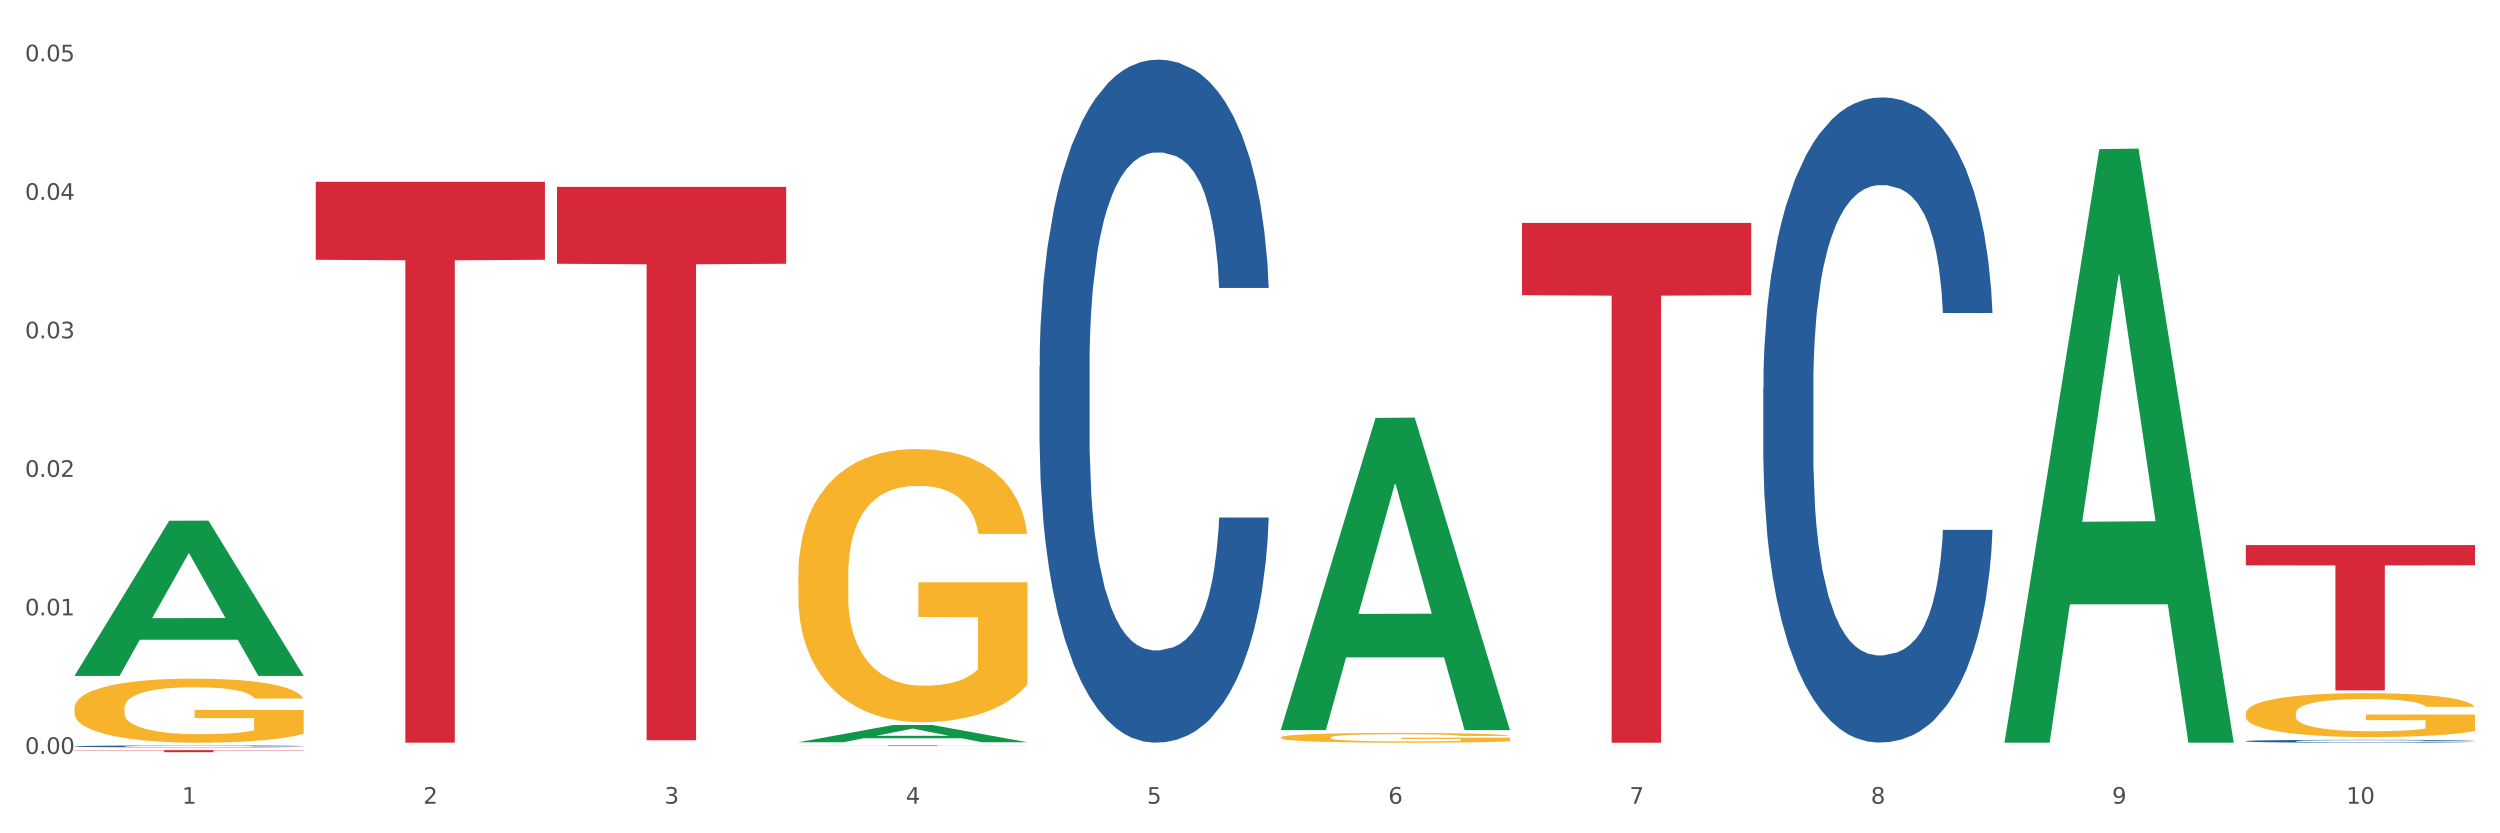 <?xml version="1.0" encoding="utf-8" standalone="no"?>
<!DOCTYPE svg PUBLIC "-//W3C//DTD SVG 1.1//EN"
  "http://www.w3.org/Graphics/SVG/1.1/DTD/svg11.dtd">
<svg xmlns:xlink="http://www.w3.org/1999/xlink" width="1080pt" height="360pt" viewBox="0 0 1080 360" xmlns="http://www.w3.org/2000/svg" version="1.1">
 <rect x="0" y="0" width="1080" height="360" fill="#333333" stroke="none"/>
 <defs>
  <style type="text/css">*{stroke-linejoin: round; stroke-linecap: butt}</style>
 </defs>
 <g id="figure_1">
  <g id="patch_1">
   <path d="M 0 360 
L 1080 360 
L 1080 0 
L 0 0 
z
" style="fill: #ffffff; stroke: #ffffff; stroke-linejoin: miter"/>
  </g>
  <g id="axes_1">
   <g id="matplotlib.axis_1">
    <g id="xtick_1">
     <g id="text_1">
      <!-- 1 -->
      <g style="fill: #4d4d4d" transform="translate(78.627 347.204) scale(0.096 -0.096)">
       <defs>
        <path id="DejaVuSans-31" d="M 794 531 
L 1825 531 
L 1825 4091 
L 703 3866 
L 703 4441 
L 1819 4666 
L 2450 4666 
L 2450 531 
L 3481 531 
L 3481 0 
L 794 0 
L 794 531 
z
" transform="scale(0.016)"/>
       </defs>
       <use xlink:href="#DejaVuSans-31"/>
      </g>
     </g>
    </g>
    <g id="xtick_2">
     <g id="text_2">
      <!-- 2 -->
      <g style="fill: #4d4d4d" transform="translate(182.851 347.204) scale(0.096 -0.096)">
       <defs>
        <path id="DejaVuSans-32" d="M 1228 531 
L 3431 531 
L 3431 0 
L 469 0 
L 469 531 
Q 828 903 1448 1529 
Q 2069 2156 2228 2338 
Q 2531 2678 2651 2914 
Q 2772 3150 2772 3378 
Q 2772 3750 2511 3984 
Q 2250 4219 1831 4219 
Q 1534 4219 1204 4116 
Q 875 4013 500 3803 
L 500 4441 
Q 881 4594 1212 4672 
Q 1544 4750 1819 4750 
Q 2544 4750 2975 4387 
Q 3406 4025 3406 3419 
Q 3406 3131 3298 2873 
Q 3191 2616 2906 2266 
Q 2828 2175 2409 1742 
Q 1991 1309 1228 531 
z
" transform="scale(0.016)"/>
       </defs>
       <use xlink:href="#DejaVuSans-32"/>
      </g>
     </g>
    </g>
    <g id="xtick_3">
     <g id="text_3">
      <!-- 3 -->
      <g style="fill: #4d4d4d" transform="translate(287.074 347.204) scale(0.096 -0.096)">
       <defs>
        <path id="DejaVuSans-33" d="M 2597 2516 
Q 3050 2419 3304 2112 
Q 3559 1806 3559 1356 
Q 3559 666 3084 287 
Q 2609 -91 1734 -91 
Q 1441 -91 1130 -33 
Q 819 25 488 141 
L 488 750 
Q 750 597 1062 519 
Q 1375 441 1716 441 
Q 2309 441 2620 675 
Q 2931 909 2931 1356 
Q 2931 1769 2642 2001 
Q 2353 2234 1838 2234 
L 1294 2234 
L 1294 2753 
L 1863 2753 
Q 2328 2753 2575 2939 
Q 2822 3125 2822 3475 
Q 2822 3834 2567 4026 
Q 2313 4219 1838 4219 
Q 1578 4219 1281 4162 
Q 984 4106 628 3988 
L 628 4550 
Q 988 4650 1302 4700 
Q 1616 4750 1894 4750 
Q 2613 4750 3031 4423 
Q 3450 4097 3450 3541 
Q 3450 3153 3228 2886 
Q 3006 2619 2597 2516 
z
" transform="scale(0.016)"/>
       </defs>
       <use xlink:href="#DejaVuSans-33"/>
      </g>
     </g>
    </g>
    <g id="xtick_4">
     <g id="text_4">
      <!-- 4 -->
      <g style="fill: #4d4d4d" transform="translate(391.298 347.204) scale(0.096 -0.096)">
       <defs>
        <path id="DejaVuSans-34" d="M 2419 4116 
L 825 1625 
L 2419 1625 
L 2419 4116 
z
M 2253 4666 
L 3047 4666 
L 3047 1625 
L 3713 1625 
L 3713 1100 
L 3047 1100 
L 3047 0 
L 2419 0 
L 2419 1100 
L 313 1100 
L 313 1709 
L 2253 4666 
z
" transform="scale(0.016)"/>
       </defs>
       <use xlink:href="#DejaVuSans-34"/>
      </g>
     </g>
    </g>
    <g id="xtick_5">
     <g id="text_5">
      <!-- 5 -->
      <g style="fill: #4d4d4d" transform="translate(495.522 347.204) scale(0.096 -0.096)">
       <defs>
        <path id="DejaVuSans-35" d="M 691 4666 
L 3169 4666 
L 3169 4134 
L 1269 4134 
L 1269 2991 
Q 1406 3038 1543 3061 
Q 1681 3084 1819 3084 
Q 2600 3084 3056 2656 
Q 3513 2228 3513 1497 
Q 3513 744 3044 326 
Q 2575 -91 1722 -91 
Q 1428 -91 1123 -41 
Q 819 9 494 109 
L 494 744 
Q 775 591 1075 516 
Q 1375 441 1709 441 
Q 2250 441 2565 725 
Q 2881 1009 2881 1497 
Q 2881 1984 2565 2268 
Q 2250 2553 1709 2553 
Q 1456 2553 1204 2497 
Q 953 2441 691 2322 
L 691 4666 
z
" transform="scale(0.016)"/>
       </defs>
       <use xlink:href="#DejaVuSans-35"/>
      </g>
     </g>
    </g>
    <g id="xtick_6">
     <g id="text_6">
      <!-- 6 -->
      <g style="fill: #4d4d4d" transform="translate(599.745 347.204) scale(0.096 -0.096)">
       <defs>
        <path id="DejaVuSans-36" d="M 2113 2584 
Q 1688 2584 1439 2293 
Q 1191 2003 1191 1497 
Q 1191 994 1439 701 
Q 1688 409 2113 409 
Q 2538 409 2786 701 
Q 3034 994 3034 1497 
Q 3034 2003 2786 2293 
Q 2538 2584 2113 2584 
z
M 3366 4563 
L 3366 3988 
Q 3128 4100 2886 4159 
Q 2644 4219 2406 4219 
Q 1781 4219 1451 3797 
Q 1122 3375 1075 2522 
Q 1259 2794 1537 2939 
Q 1816 3084 2150 3084 
Q 2853 3084 3261 2657 
Q 3669 2231 3669 1497 
Q 3669 778 3244 343 
Q 2819 -91 2113 -91 
Q 1303 -91 875 529 
Q 447 1150 447 2328 
Q 447 3434 972 4092 
Q 1497 4750 2381 4750 
Q 2619 4750 2861 4703 
Q 3103 4656 3366 4563 
z
" transform="scale(0.016)"/>
       </defs>
       <use xlink:href="#DejaVuSans-36"/>
      </g>
     </g>
    </g>
    <g id="xtick_7">
     <g id="text_7">
      <!-- 7 -->
      <g style="fill: #4d4d4d" transform="translate(703.969 347.204) scale(0.096 -0.096)">
       <defs>
        <path id="DejaVuSans-37" d="M 525 4666 
L 3525 4666 
L 3525 4397 
L 1831 0 
L 1172 0 
L 2766 4134 
L 525 4134 
L 525 4666 
z
" transform="scale(0.016)"/>
       </defs>
       <use xlink:href="#DejaVuSans-37"/>
      </g>
     </g>
    </g>
    <g id="xtick_8">
     <g id="text_8">
      <!-- 8 -->
      <g style="fill: #4d4d4d" transform="translate(808.193 347.204) scale(0.096 -0.096)">
       <defs>
        <path id="DejaVuSans-38" d="M 2034 2216 
Q 1584 2216 1326 1975 
Q 1069 1734 1069 1313 
Q 1069 891 1326 650 
Q 1584 409 2034 409 
Q 2484 409 2743 651 
Q 3003 894 3003 1313 
Q 3003 1734 2745 1975 
Q 2488 2216 2034 2216 
z
M 1403 2484 
Q 997 2584 770 2862 
Q 544 3141 544 3541 
Q 544 4100 942 4425 
Q 1341 4750 2034 4750 
Q 2731 4750 3128 4425 
Q 3525 4100 3525 3541 
Q 3525 3141 3298 2862 
Q 3072 2584 2669 2484 
Q 3125 2378 3379 2068 
Q 3634 1759 3634 1313 
Q 3634 634 3220 271 
Q 2806 -91 2034 -91 
Q 1263 -91 848 271 
Q 434 634 434 1313 
Q 434 1759 690 2068 
Q 947 2378 1403 2484 
z
M 1172 3481 
Q 1172 3119 1398 2916 
Q 1625 2713 2034 2713 
Q 2441 2713 2670 2916 
Q 2900 3119 2900 3481 
Q 2900 3844 2670 4047 
Q 2441 4250 2034 4250 
Q 1625 4250 1398 4047 
Q 1172 3844 1172 3481 
z
" transform="scale(0.016)"/>
       </defs>
       <use xlink:href="#DejaVuSans-38"/>
      </g>
     </g>
    </g>
    <g id="xtick_9">
     <g id="text_9">
      <!-- 9 -->
      <g style="fill: #4d4d4d" transform="translate(912.416 347.204) scale(0.096 -0.096)">
       <defs>
        <path id="DejaVuSans-39" d="M 703 97 
L 703 672 
Q 941 559 1184 500 
Q 1428 441 1663 441 
Q 2288 441 2617 861 
Q 2947 1281 2994 2138 
Q 2813 1869 2534 1725 
Q 2256 1581 1919 1581 
Q 1219 1581 811 2004 
Q 403 2428 403 3163 
Q 403 3881 828 4315 
Q 1253 4750 1959 4750 
Q 2769 4750 3195 4129 
Q 3622 3509 3622 2328 
Q 3622 1225 3098 567 
Q 2575 -91 1691 -91 
Q 1453 -91 1209 -44 
Q 966 3 703 97 
z
M 1959 2075 
Q 2384 2075 2632 2365 
Q 2881 2656 2881 3163 
Q 2881 3666 2632 3958 
Q 2384 4250 1959 4250 
Q 1534 4250 1286 3958 
Q 1038 3666 1038 3163 
Q 1038 2656 1286 2365 
Q 1534 2075 1959 2075 
z
" transform="scale(0.016)"/>
       </defs>
       <use xlink:href="#DejaVuSans-39"/>
      </g>
     </g>
    </g>
    <g id="xtick_10">
     <g id="text_10">
      <!-- 10 -->
      <g style="fill: #4d4d4d" transform="translate(1013.586 347.204) scale(0.096 -0.096)">
       <defs>
        <path id="DejaVuSans-30" d="M 2034 4250 
Q 1547 4250 1301 3770 
Q 1056 3291 1056 2328 
Q 1056 1369 1301 889 
Q 1547 409 2034 409 
Q 2525 409 2770 889 
Q 3016 1369 3016 2328 
Q 3016 3291 2770 3770 
Q 2525 4250 2034 4250 
z
M 2034 4750 
Q 2819 4750 3233 4129 
Q 3647 3509 3647 2328 
Q 3647 1150 3233 529 
Q 2819 -91 2034 -91 
Q 1250 -91 836 529 
Q 422 1150 422 2328 
Q 422 3509 836 4129 
Q 1250 4750 2034 4750 
z
" transform="scale(0.016)"/>
       </defs>
       <use xlink:href="#DejaVuSans-31"/>
       <use xlink:href="#DejaVuSans-30" transform="translate(63.623 0)"/>
      </g>
     </g>
    </g>
    <g id="xtick_11"/>
    <g id="xtick_12"/>
    <g id="xtick_13"/>
    <g id="xtick_14"/>
    <g id="xtick_15"/>
    <g id="xtick_16"/>
    <g id="xtick_17"/>
    <g id="xtick_18"/>
    <g id="xtick_19"/>
   </g>
   <g id="matplotlib.axis_2">
    <g id="ytick_1">
     <g id="text_11">
      <!-- 0.00 -->
      <g style="fill: #4d4d4d" transform="translate(10.8 325.684) scale(0.096 -0.096)">
       <defs>
        <path id="DejaVuSans-2e" d="M 684 794 
L 1344 794 
L 1344 0 
L 684 0 
L 684 794 
z
" transform="scale(0.016)"/>
       </defs>
       <use xlink:href="#DejaVuSans-30"/>
       <use xlink:href="#DejaVuSans-2e" transform="translate(63.623 0)"/>
       <use xlink:href="#DejaVuSans-30" transform="translate(95.41 0)"/>
       <use xlink:href="#DejaVuSans-30" transform="translate(159.033 0)"/>
      </g>
     </g>
    </g>
    <g id="ytick_2">
     <g id="text_12">
      <!-- 0.01 -->
      <g style="fill: #4d4d4d" transform="translate(10.8 265.844) scale(0.096 -0.096)">
       <use xlink:href="#DejaVuSans-30"/>
       <use xlink:href="#DejaVuSans-2e" transform="translate(63.623 0)"/>
       <use xlink:href="#DejaVuSans-30" transform="translate(95.41 0)"/>
       <use xlink:href="#DejaVuSans-31" transform="translate(159.033 0)"/>
      </g>
     </g>
    </g>
    <g id="ytick_3">
     <g id="text_13">
      <!-- 0.02 -->
      <g style="fill: #4d4d4d" transform="translate(10.8 206.003) scale(0.096 -0.096)">
       <use xlink:href="#DejaVuSans-30"/>
       <use xlink:href="#DejaVuSans-2e" transform="translate(63.623 0)"/>
       <use xlink:href="#DejaVuSans-30" transform="translate(95.41 0)"/>
       <use xlink:href="#DejaVuSans-32" transform="translate(159.033 0)"/>
      </g>
     </g>
    </g>
    <g id="ytick_4">
     <g id="text_14">
      <!-- 0.03 -->
      <g style="fill: #4d4d4d" transform="translate(10.8 146.163) scale(0.096 -0.096)">
       <use xlink:href="#DejaVuSans-30"/>
       <use xlink:href="#DejaVuSans-2e" transform="translate(63.623 0)"/>
       <use xlink:href="#DejaVuSans-30" transform="translate(95.41 0)"/>
       <use xlink:href="#DejaVuSans-33" transform="translate(159.033 0)"/>
      </g>
     </g>
    </g>
    <g id="ytick_5">
     <g id="text_15">
      <!-- 0.04 -->
      <g style="fill: #4d4d4d" transform="translate(10.8 86.323) scale(0.096 -0.096)">
       <use xlink:href="#DejaVuSans-30"/>
       <use xlink:href="#DejaVuSans-2e" transform="translate(63.623 0)"/>
       <use xlink:href="#DejaVuSans-30" transform="translate(95.41 0)"/>
       <use xlink:href="#DejaVuSans-34" transform="translate(159.033 0)"/>
      </g>
     </g>
    </g>
    <g id="ytick_6">
     <g id="text_16">
      <!-- 0.05 -->
      <g style="fill: #4d4d4d" transform="translate(10.8 26.483) scale(0.096 -0.096)">
       <use xlink:href="#DejaVuSans-30"/>
       <use xlink:href="#DejaVuSans-2e" transform="translate(63.623 0)"/>
       <use xlink:href="#DejaVuSans-30" transform="translate(95.41 0)"/>
       <use xlink:href="#DejaVuSans-35" transform="translate(159.033 0)"/>
      </g>
     </g>
    </g>
    <g id="ytick_7"/>
    <g id="ytick_8"/>
    <g id="ytick_9"/>
    <g id="ytick_10"/>
    <g id="ytick_11"/>
   </g>
   <g id="PolyCollection_1">
    <path d="M 32.175 291.867 
L 32.277 291.804 
L 73.107 224.963 
L 90.051 224.9 
L 131.187 291.993 
L 111.589 291.993 
L 102.709 276.369 
L 60.552 276.369 
L 60.246 276.621 
L 51.671 291.993 
L 32.175 291.993 
L 32.175 291.867 
L 65.86 267.045 
L 97.401 266.982 
L 81.783 239.2 
L 81.579 239.074 
L 81.375 239.263 
L 65.758 266.982 
L 65.86 267.045 
L 32.175 291.867 
z
" clip-path="url(#pcb84effd1f)" style="fill: #109648"/>
    <path d="M 761.74 167.306 
L 761.857 167.052 
L 761.857 159.924 
L 762.208 150.252 
L 763.496 132.434 
L 765.134 118.943 
L 767.943 103.161 
L 769.465 96.543 
L 771.454 89.161 
L 775.551 77.198 
L 780.232 67.016 
L 783.509 61.416 
L 785.967 57.853 
L 791.467 51.489 
L 794.627 48.689 
L 797.904 46.398 
L 800.713 44.871 
L 805.395 43.089 
L 809.14 42.325 
L 813.47 42.071 
L 817.098 42.325 
L 821.897 43.344 
L 828.919 46.398 
L 831.611 48.18 
L 835.239 51.235 
L 838.984 55.307 
L 842.027 59.38 
L 845.538 65.234 
L 849.166 72.871 
L 852.677 82.543 
L 855.135 91.452 
L 857.125 100.87 
L 858.88 112.325 
L 860.168 124.798 
L 860.753 135.234 
L 839.335 135.234 
L 838.75 125.816 
L 837.58 115.634 
L 836.409 108.761 
L 835.122 103.161 
L 833.132 96.798 
L 831.377 92.725 
L 828.451 87.889 
L 825.759 84.834 
L 823.535 83.052 
L 820.843 81.525 
L 815.109 79.998 
L 811.012 79.998 
L 808.438 80.507 
L 805.278 81.78 
L 802.586 83.562 
L 799.426 86.616 
L 796.968 89.925 
L 794.51 94.252 
L 793.106 97.307 
L 790.999 102.907 
L 789.595 107.489 
L 787.722 115.379 
L 786.669 120.979 
L 784.796 135.488 
L 783.977 146.179 
L 783.626 153.561 
L 783.392 161.706 
L 783.392 201.415 
L 784.094 219.233 
L 784.679 226.869 
L 785.616 235.524 
L 787.371 246.724 
L 789.946 257.669 
L 792.638 265.56 
L 794.862 270.396 
L 796.968 273.96 
L 799.075 276.76 
L 801.65 279.305 
L 803.756 280.833 
L 806.916 282.36 
L 810.661 283.123 
L 813.587 283.123 
L 819.556 281.851 
L 822.248 280.578 
L 824.823 278.796 
L 827.632 275.996 
L 829.855 272.942 
L 831.143 270.651 
L 833.249 265.814 
L 834.888 260.724 
L 836.292 254.869 
L 837.229 249.778 
L 838.282 242.142 
L 839.101 233.487 
L 839.335 228.906 
L 860.753 228.906 
L 860.285 238.069 
L 859.465 246.978 
L 857.827 258.942 
L 856.539 265.814 
L 854.55 274.214 
L 852.443 281.342 
L 849.517 289.232 
L 846.825 295.087 
L 844.017 300.178 
L 840.974 304.76 
L 835.473 311.123 
L 833.483 312.905 
L 829.27 315.959 
L 825.993 317.741 
L 821.195 319.523 
L 816.279 320.541 
L 811.13 320.796 
L 806.565 320.287 
L 801.533 318.759 
L 798.373 317.232 
L 794.862 314.941 
L 790.765 311.378 
L 786.903 307.05 
L 783.275 301.96 
L 779.881 296.105 
L 776.721 289.487 
L 772.625 278.542 
L 769.582 267.851 
L 767.358 257.924 
L 765.837 249.524 
L 764.315 238.833 
L 763.496 231.451 
L 762.208 213.633 
L 761.74 197.088 
L 761.74 167.306 
z
" clip-path="url(#pcb84effd1f)" style="fill: #255c99"/>
    <path d="M 970.188 320.166 
L 970.305 320.164 
L 970.305 320.133 
L 970.656 320.089 
L 971.943 320.01 
L 973.582 319.949 
L 976.39 319.879 
L 977.912 319.849 
L 979.902 319.816 
L 983.998 319.763 
L 988.679 319.717 
L 991.956 319.692 
L 994.414 319.676 
L 999.915 319.648 
L 1003.075 319.636 
L 1006.352 319.625 
L 1009.161 319.618 
L 1013.842 319.61 
L 1017.587 319.607 
L 1021.917 319.606 
L 1025.546 319.607 
L 1030.344 319.612 
L 1037.366 319.625 
L 1040.058 319.633 
L 1043.686 319.647 
L 1047.431 319.665 
L 1050.474 319.683 
L 1053.985 319.709 
L 1057.613 319.744 
L 1061.125 319.787 
L 1063.582 319.827 
L 1065.572 319.869 
L 1067.327 319.92 
L 1068.615 319.976 
L 1069.2 320.022 
L 1047.782 320.022 
L 1047.197 319.98 
L 1046.027 319.935 
L 1044.857 319.904 
L 1043.569 319.879 
L 1041.58 319.85 
L 1039.824 319.832 
L 1036.898 319.811 
L 1034.206 319.797 
L 1031.983 319.789 
L 1029.291 319.782 
L 1023.556 319.775 
L 1019.46 319.775 
L 1016.885 319.778 
L 1013.725 319.783 
L 1011.033 319.791 
L 1007.873 319.805 
L 1005.415 319.82 
L 1002.958 319.839 
L 1001.553 319.853 
L 999.447 319.878 
L 998.042 319.898 
L 996.17 319.934 
L 995.116 319.959 
L 993.244 320.023 
L 992.424 320.071 
L 992.073 320.104 
L 991.839 320.141 
L 991.839 320.318 
L 992.541 320.398 
L 993.127 320.432 
L 994.063 320.47 
L 995.818 320.52 
L 998.393 320.569 
L 1001.085 320.605 
L 1003.309 320.626 
L 1005.415 320.642 
L 1007.522 320.655 
L 1010.097 320.666 
L 1012.203 320.673 
L 1015.363 320.68 
L 1019.109 320.683 
L 1022.035 320.683 
L 1028.003 320.677 
L 1030.695 320.672 
L 1033.27 320.664 
L 1036.079 320.651 
L 1038.303 320.638 
L 1039.59 320.627 
L 1041.697 320.606 
L 1043.335 320.583 
L 1044.739 320.557 
L 1045.676 320.534 
L 1046.729 320.5 
L 1047.548 320.461 
L 1047.782 320.441 
L 1069.2 320.441 
L 1068.732 320.482 
L 1067.913 320.522 
L 1066.274 320.575 
L 1064.987 320.606 
L 1062.997 320.643 
L 1060.89 320.675 
L 1057.965 320.71 
L 1055.273 320.736 
L 1052.464 320.759 
L 1049.421 320.78 
L 1043.92 320.808 
L 1041.931 320.816 
L 1037.717 320.83 
L 1034.44 320.838 
L 1029.642 320.846 
L 1024.726 320.85 
L 1019.577 320.851 
L 1015.012 320.849 
L 1009.98 320.842 
L 1006.82 320.835 
L 1003.309 320.825 
L 999.212 320.809 
L 995.35 320.79 
L 991.722 320.767 
L 988.328 320.741 
L 985.168 320.711 
L 981.072 320.663 
L 978.029 320.615 
L 975.805 320.57 
L 974.284 320.533 
L 972.762 320.485 
L 971.943 320.452 
L 970.656 320.373 
L 970.188 320.299 
L 970.188 320.166 
z
" clip-path="url(#pcb84effd1f)" style="fill: #255c99"/>
    <path d="M 32.175 305.966 
L 32.292 305.94 
L 32.292 305.031 
L 32.526 304.247 
L 33.695 302.352 
L 35.448 300.785 
L 36.734 299.951 
L 38.02 299.268 
L 39.54 298.586 
L 41.41 297.878 
L 44.8 296.842 
L 46.904 296.311 
L 49.476 295.755 
L 54.152 294.947 
L 57.542 294.492 
L 61.049 294.113 
L 66.777 293.658 
L 70.517 293.456 
L 74.492 293.304 
L 79.285 293.203 
L 82.909 293.178 
L 90.858 293.253 
L 97.638 293.481 
L 100.911 293.658 
L 105.119 293.961 
L 107.34 294.163 
L 110.964 294.568 
L 114.705 295.098 
L 117.277 295.553 
L 121.134 296.413 
L 124.057 297.272 
L 126.745 298.333 
L 128.148 299.066 
L 129.2 299.749 
L 130.135 300.532 
L 131.071 301.77 
L 110.029 301.77 
L 109.211 300.886 
L 107.925 300.052 
L 106.054 299.243 
L 104.418 298.738 
L 101.612 298.106 
L 99.041 297.701 
L 96.352 297.398 
L 93.079 297.145 
L 90.507 297.019 
L 86.883 296.918 
L 79.752 296.943 
L 74.96 297.145 
L 71.686 297.398 
L 69.582 297.626 
L 67.712 297.878 
L 65.608 298.232 
L 63.153 298.763 
L 61.399 299.243 
L 59.646 299.85 
L 58.243 300.456 
L 56.957 301.164 
L 55.905 301.922 
L 55.087 302.705 
L 54.386 303.666 
L 53.801 305.258 
L 53.801 308.72 
L 54.035 309.504 
L 54.619 310.54 
L 55.321 311.324 
L 56.49 312.259 
L 57.542 312.89 
L 59.529 313.8 
L 61.75 314.558 
L 63.504 315.039 
L 65.257 315.443 
L 68.296 315.999 
L 71.686 316.454 
L 74.609 316.732 
L 78.583 316.985 
L 81.272 317.086 
L 83.61 317.136 
L 89.338 317.136 
L 93.429 317.06 
L 97.988 316.884 
L 101.495 316.656 
L 104.418 316.378 
L 107.691 315.923 
L 109.795 315.494 
L 109.795 310.211 
L 84.078 310.186 
L 84.078 306.673 
L 131.187 306.673 
L 131.187 316.985 
L 129.2 317.515 
L 126.979 317.996 
L 124.641 318.425 
L 121.134 318.956 
L 116.926 319.461 
L 113.185 319.815 
L 109.211 320.118 
L 104.535 320.396 
L 98.456 320.649 
L 94.715 320.75 
L 90.039 320.826 
L 84.545 320.851 
L 79.752 320.801 
L 75.076 320.674 
L 70.167 320.447 
L 65.374 320.118 
L 61.75 319.79 
L 58.126 319.386 
L 54.269 318.855 
L 51.229 318.349 
L 48.891 317.894 
L 46.32 317.313 
L 43.514 316.555 
L 41.41 315.873 
L 39.54 315.165 
L 37.552 314.255 
L 36.15 313.472 
L 34.747 312.486 
L 33.928 311.753 
L 32.993 310.616 
L 32.292 309.024 
L 32.175 305.966 
z
" clip-path="url(#pcb84effd1f)" style="fill: #f7b32b"/>
    <path d="M 970.188 235.483 
L 1069.2 235.483 
L 1069.2 244.205 
L 1030.252 244.264 
L 1030.252 298.249 
L 1008.901 298.249 
L 1008.901 244.264 
L 970.188 244.205 
L 970.188 235.542 
L 970.188 235.483 
z
" clip-path="url(#pcb84effd1f)" style="fill: #d62839"/>
    <path d="M 449.069 158.345 
L 449.187 158.076 
L 449.187 150.53 
L 449.538 140.29 
L 450.825 121.426 
L 452.464 107.143 
L 455.272 90.435 
L 456.794 83.429 
L 458.783 75.614 
L 462.88 62.948 
L 467.561 52.169 
L 470.838 46.24 
L 473.296 42.467 
L 478.797 35.73 
L 481.957 32.766 
L 485.234 30.341 
L 488.042 28.724 
L 492.724 26.837 
L 496.469 26.029 
L 500.799 25.759 
L 504.427 26.029 
L 509.226 27.107 
L 516.248 30.341 
L 518.94 32.227 
L 522.568 35.461 
L 526.313 39.773 
L 529.356 44.084 
L 532.867 50.282 
L 536.495 58.367 
L 540.006 68.607 
L 542.464 78.039 
L 544.454 88.01 
L 546.209 100.137 
L 547.497 113.342 
L 548.082 124.39 
L 526.664 124.39 
L 526.079 114.419 
L 524.909 103.64 
L 523.738 96.364 
L 522.451 90.435 
L 520.461 83.698 
L 518.706 79.387 
L 515.78 74.266 
L 513.088 71.033 
L 510.864 69.146 
L 508.173 67.529 
L 502.438 65.912 
L 498.342 65.912 
L 495.767 66.451 
L 492.607 67.799 
L 489.915 69.685 
L 486.755 72.919 
L 484.297 76.422 
L 481.84 81.004 
L 480.435 84.237 
L 478.328 90.166 
L 476.924 95.017 
L 475.051 103.371 
L 473.998 109.299 
L 472.126 124.66 
L 471.306 135.978 
L 470.955 143.793 
L 470.721 152.417 
L 470.721 194.456 
L 471.423 213.32 
L 472.009 221.404 
L 472.945 230.567 
L 474.7 242.424 
L 477.275 254.012 
L 479.967 262.366 
L 482.191 267.486 
L 484.297 271.259 
L 486.404 274.223 
L 488.979 276.918 
L 491.085 278.535 
L 494.245 280.152 
L 497.991 280.96 
L 500.916 280.96 
L 506.885 279.613 
L 509.577 278.265 
L 512.152 276.379 
L 514.961 273.414 
L 517.184 270.181 
L 518.472 267.755 
L 520.578 262.635 
L 522.217 257.245 
L 523.621 251.047 
L 524.558 245.658 
L 525.611 237.573 
L 526.43 228.411 
L 526.664 223.56 
L 548.082 223.56 
L 547.614 233.261 
L 546.795 242.693 
L 545.156 255.359 
L 543.869 262.635 
L 541.879 271.528 
L 539.772 279.074 
L 536.846 287.428 
L 534.155 293.626 
L 531.346 299.015 
L 528.303 303.866 
L 522.802 310.603 
L 520.813 312.49 
L 516.599 315.723 
L 513.322 317.61 
L 508.524 319.496 
L 503.608 320.574 
L 498.459 320.844 
L 493.894 320.305 
L 488.862 318.688 
L 485.702 317.071 
L 482.191 314.645 
L 478.094 310.873 
L 474.232 306.291 
L 470.604 300.902 
L 467.21 294.704 
L 464.05 287.697 
L 459.954 276.109 
L 456.911 264.791 
L 454.687 254.281 
L 453.166 245.388 
L 451.644 234.07 
L 450.825 226.255 
L 449.538 207.391 
L 449.069 189.875 
L 449.069 158.345 
z
" clip-path="url(#pcb84effd1f)" style="fill: #255c99"/>
    <path d="M 344.846 322.036 
L 443.858 322.036 
L 443.858 322.074 
L 404.91 322.074 
L 404.91 322.304 
L 383.559 322.304 
L 383.559 322.074 
L 344.846 322.074 
L 344.846 322.037 
L 344.846 322.036 
z
" clip-path="url(#pcb84effd1f)" style="fill: #d62839"/>
    <path d="M 240.622 80.724 
L 339.635 80.724 
L 339.635 113.947 
L 300.687 114.171 
L 300.687 319.79 
L 279.336 319.79 
L 279.336 114.171 
L 240.622 113.947 
L 240.622 80.949 
L 240.622 80.724 
z
" clip-path="url(#pcb84effd1f)" style="fill: #d62839"/>
    <path d="M 136.399 78.548 
L 235.411 78.548 
L 235.411 112.219 
L 196.463 112.447 
L 196.463 320.844 
L 175.112 320.844 
L 175.112 112.447 
L 136.399 112.219 
L 136.399 78.775 
L 136.399 78.548 
z
" clip-path="url(#pcb84effd1f)" style="fill: #d62839"/>
    <path d="M 32.175 324.067 
L 131.187 324.067 
L 131.187 324.189 
L 92.239 324.19 
L 92.239 324.95 
L 70.888 324.95 
L 70.888 324.19 
L 32.175 324.189 
L 32.175 324.068 
L 32.175 324.067 
z
" clip-path="url(#pcb84effd1f)" style="fill: #d62839"/>
    <path d="M 657.517 96.318 
L 756.529 96.318 
L 756.529 127.521 
L 717.581 127.732 
L 717.581 320.851 
L 696.23 320.851 
L 696.23 127.732 
L 657.517 127.521 
L 657.517 96.529 
L 657.517 96.318 
z
" clip-path="url(#pcb84effd1f)" style="fill: #d62839"/>
    <path d="M 32.175 322.416 
L 32.292 322.415 
L 32.292 322.394 
L 32.643 322.365 
L 33.931 322.31 
L 35.569 322.27 
L 38.378 322.222 
L 39.899 322.202 
L 41.889 322.179 
L 45.985 322.143 
L 50.667 322.112 
L 53.944 322.095 
L 56.401 322.084 
L 61.902 322.065 
L 65.062 322.057 
L 68.339 322.05 
L 71.148 322.045 
L 75.829 322.04 
L 79.575 322.037 
L 83.905 322.036 
L 87.533 322.037 
L 92.331 322.04 
L 99.354 322.05 
L 102.045 322.055 
L 105.674 322.064 
L 109.419 322.077 
L 112.462 322.089 
L 115.973 322.107 
L 119.601 322.13 
L 123.112 322.159 
L 125.57 322.186 
L 127.559 322.215 
L 129.315 322.25 
L 130.602 322.287 
L 131.187 322.319 
L 109.77 322.319 
L 109.185 322.29 
L 108.014 322.26 
L 106.844 322.239 
L 105.557 322.222 
L 103.567 322.202 
L 101.811 322.19 
L 98.886 322.175 
L 96.194 322.166 
L 93.97 322.161 
L 91.278 322.156 
L 85.543 322.151 
L 81.447 322.151 
L 78.872 322.153 
L 75.712 322.157 
L 73.021 322.162 
L 69.861 322.172 
L 67.403 322.182 
L 64.945 322.195 
L 63.541 322.204 
L 61.434 322.221 
L 60.03 322.235 
L 58.157 322.259 
L 57.104 322.276 
L 55.231 322.32 
L 54.412 322.352 
L 54.061 322.375 
L 53.827 322.399 
L 53.827 322.52 
L 54.529 322.574 
L 55.114 322.597 
L 56.05 322.623 
L 57.806 322.657 
L 60.381 322.69 
L 63.072 322.714 
L 65.296 322.729 
L 67.403 322.74 
L 69.509 322.748 
L 72.084 322.756 
L 74.191 322.761 
L 77.351 322.765 
L 81.096 322.767 
L 84.022 322.767 
L 89.991 322.764 
L 92.683 322.76 
L 95.257 322.754 
L 98.066 322.746 
L 100.29 322.737 
L 101.577 322.73 
L 103.684 322.715 
L 105.322 322.7 
L 106.727 322.682 
L 107.663 322.666 
L 108.717 322.643 
L 109.536 322.617 
L 109.77 322.603 
L 131.187 322.603 
L 130.719 322.631 
L 129.9 322.658 
L 128.262 322.694 
L 126.974 322.715 
L 124.985 322.74 
L 122.878 322.762 
L 119.952 322.786 
L 117.26 322.804 
L 114.451 322.819 
L 111.408 322.833 
L 105.908 322.852 
L 103.918 322.858 
L 99.705 322.867 
L 96.428 322.872 
L 91.629 322.878 
L 86.714 322.881 
L 81.564 322.882 
L 77 322.88 
L 71.967 322.876 
L 68.807 322.871 
L 65.296 322.864 
L 61.2 322.853 
L 57.338 322.84 
L 53.71 322.825 
L 50.316 322.807 
L 47.156 322.787 
L 43.059 322.754 
L 40.016 322.721 
L 37.793 322.691 
L 36.271 322.666 
L 34.75 322.633 
L 33.931 322.611 
L 32.643 322.557 
L 32.175 322.507 
L 32.175 322.416 
z
" clip-path="url(#pcb84effd1f)" style="fill: #255c99"/>
    <path d="M 344.846 320.644 
L 344.948 320.637 
L 385.778 313.196 
L 402.722 313.189 
L 443.858 320.658 
L 424.26 320.658 
L 415.379 318.918 
L 373.223 318.918 
L 372.916 318.946 
L 364.342 320.658 
L 344.846 320.658 
L 344.846 320.644 
L 378.53 317.88 
L 410.072 317.873 
L 394.454 314.781 
L 394.25 314.766 
L 394.046 314.788 
L 378.428 317.873 
L 378.53 317.88 
L 344.846 320.644 
z
" clip-path="url(#pcb84effd1f)" style="fill: #109648"/>
    <path d="M 553.293 315.17 
L 553.395 315.043 
L 594.225 180.534 
L 611.169 180.407 
L 652.306 315.424 
L 632.707 315.424 
L 623.827 283.983 
L 581.67 283.983 
L 581.364 284.49 
L 572.789 315.424 
L 553.293 315.424 
L 553.293 315.17 
L 586.978 265.22 
L 618.519 265.094 
L 602.901 209.185 
L 602.697 208.932 
L 602.493 209.312 
L 586.876 265.094 
L 586.978 265.22 
L 553.293 315.17 
z
" clip-path="url(#pcb84effd1f)" style="fill: #109648"/>
    <path d="M 970.188 308.208 
L 970.304 308.19 
L 970.304 307.566 
L 970.538 307.029 
L 971.707 305.728 
L 973.461 304.653 
L 974.747 304.081 
L 976.032 303.613 
L 977.552 303.144 
L 979.422 302.659 
L 982.813 301.948 
L 984.917 301.584 
L 987.488 301.202 
L 992.164 300.648 
L 995.554 300.335 
L 999.061 300.075 
L 1004.789 299.763 
L 1008.53 299.624 
L 1012.505 299.52 
L 1017.297 299.451 
L 1020.921 299.434 
L 1028.87 299.486 
L 1035.65 299.642 
L 1038.923 299.763 
L 1043.132 299.971 
L 1045.353 300.11 
L 1048.977 300.387 
L 1052.717 300.752 
L 1055.289 301.064 
L 1059.147 301.653 
L 1062.069 302.243 
L 1064.758 302.971 
L 1066.161 303.474 
L 1067.213 303.942 
L 1068.148 304.48 
L 1069.083 305.329 
L 1048.041 305.329 
L 1047.223 304.722 
L 1045.937 304.15 
L 1044.067 303.595 
L 1042.43 303.248 
L 1039.625 302.815 
L 1037.053 302.538 
L 1034.364 302.329 
L 1031.091 302.156 
L 1028.52 302.069 
L 1024.896 302 
L 1017.765 302.017 
L 1012.972 302.156 
L 1009.699 302.329 
L 1007.595 302.486 
L 1005.724 302.659 
L 1003.62 302.902 
L 1001.165 303.266 
L 999.412 303.595 
L 997.659 304.011 
L 996.256 304.428 
L 994.97 304.913 
L 993.918 305.433 
L 993.1 305.971 
L 992.398 306.63 
L 991.814 307.722 
L 991.814 310.098 
L 992.047 310.635 
L 992.632 311.346 
L 993.333 311.884 
L 994.502 312.525 
L 995.554 312.959 
L 997.542 313.583 
L 999.763 314.103 
L 1001.516 314.433 
L 1003.27 314.71 
L 1006.309 315.092 
L 1009.699 315.404 
L 1012.621 315.594 
L 1016.596 315.768 
L 1019.285 315.837 
L 1021.623 315.872 
L 1027.351 315.872 
L 1031.442 315.82 
L 1036.001 315.698 
L 1039.508 315.542 
L 1042.43 315.352 
L 1045.704 315.04 
L 1047.808 314.745 
L 1047.808 311.121 
L 1022.09 311.103 
L 1022.09 308.693 
L 1069.2 308.693 
L 1069.2 315.768 
L 1067.213 316.132 
L 1064.992 316.461 
L 1062.654 316.756 
L 1059.147 317.12 
L 1054.938 317.467 
L 1051.198 317.71 
L 1047.223 317.918 
L 1042.547 318.109 
L 1036.469 318.282 
L 1032.728 318.351 
L 1028.052 318.404 
L 1022.558 318.421 
L 1017.765 318.386 
L 1013.089 318.299 
L 1008.179 318.143 
L 1003.387 317.918 
L 999.763 317.693 
L 996.139 317.415 
L 992.281 317.051 
L 989.242 316.704 
L 986.904 316.392 
L 984.332 315.993 
L 981.527 315.473 
L 979.422 315.005 
L 977.552 314.519 
L 975.565 313.895 
L 974.162 313.358 
L 972.759 312.681 
L 971.941 312.178 
L 971.006 311.398 
L 970.304 310.306 
L 970.188 308.208 
z
" clip-path="url(#pcb84effd1f)" style="fill: #f7b32b"/>
    <path d="M 553.293 318.569 
L 553.41 318.565 
L 553.41 318.426 
L 553.644 318.306 
L 554.813 318.015 
L 556.566 317.775 
L 557.852 317.647 
L 559.138 317.543 
L 560.658 317.438 
L 562.528 317.33 
L 565.918 317.171 
L 568.022 317.089 
L 570.594 317.004 
L 575.27 316.88 
L 578.66 316.81 
L 582.167 316.752 
L 587.895 316.683 
L 591.636 316.652 
L 595.61 316.628 
L 600.403 316.613 
L 604.027 316.609 
L 611.976 316.621 
L 618.756 316.655 
L 622.029 316.683 
L 626.237 316.729 
L 628.458 316.76 
L 632.082 316.822 
L 635.823 316.903 
L 638.395 316.973 
L 642.252 317.105 
L 645.175 317.237 
L 647.863 317.399 
L 649.266 317.512 
L 650.318 317.616 
L 651.253 317.736 
L 652.189 317.926 
L 631.147 317.926 
L 630.329 317.791 
L 629.043 317.663 
L 627.173 317.539 
L 625.536 317.461 
L 622.73 317.364 
L 620.159 317.302 
L 617.47 317.256 
L 614.197 317.217 
L 611.625 317.198 
L 608.001 317.182 
L 600.87 317.186 
L 596.078 317.217 
L 592.805 317.256 
L 590.7 317.291 
L 588.83 317.33 
L 586.726 317.384 
L 584.271 317.465 
L 582.518 317.539 
L 580.764 317.632 
L 579.361 317.725 
L 578.075 317.833 
L 577.023 317.949 
L 576.205 318.07 
L 575.504 318.217 
L 574.919 318.461 
L 574.919 318.992 
L 575.153 319.112 
L 575.737 319.271 
L 576.439 319.391 
L 577.608 319.534 
L 578.66 319.631 
L 580.647 319.77 
L 582.868 319.887 
L 584.622 319.96 
L 586.375 320.022 
L 589.415 320.107 
L 592.805 320.177 
L 595.727 320.22 
L 599.702 320.259 
L 602.39 320.274 
L 604.728 320.282 
L 610.456 320.282 
L 614.548 320.27 
L 619.107 320.243 
L 622.613 320.208 
L 625.536 320.166 
L 628.809 320.096 
L 630.913 320.03 
L 630.913 319.22 
L 605.196 319.216 
L 605.196 318.678 
L 652.306 318.678 
L 652.306 320.259 
L 650.318 320.34 
L 648.097 320.414 
L 645.759 320.479 
L 642.252 320.561 
L 638.044 320.638 
L 634.303 320.692 
L 630.329 320.739 
L 625.653 320.782 
L 619.574 320.82 
L 615.833 320.836 
L 611.158 320.847 
L 605.663 320.851 
L 600.87 320.844 
L 596.195 320.824 
L 591.285 320.789 
L 586.492 320.739 
L 582.868 320.689 
L 579.244 320.627 
L 575.387 320.545 
L 572.347 320.468 
L 570.009 320.398 
L 567.438 320.309 
L 564.632 320.193 
L 562.528 320.088 
L 560.658 319.98 
L 558.67 319.84 
L 557.268 319.72 
L 555.865 319.569 
L 555.047 319.457 
L 554.111 319.282 
L 553.41 319.038 
L 553.293 318.569 
z
" clip-path="url(#pcb84effd1f)" style="fill: #f7b32b"/>
    <path d="M 344.846 248.518 
L 344.963 248.41 
L 344.963 244.53 
L 345.197 241.188 
L 346.366 233.104 
L 348.119 226.422 
L 349.405 222.865 
L 350.691 219.955 
L 352.21 217.044 
L 354.081 214.026 
L 357.471 209.607 
L 359.575 207.344 
L 362.147 204.972 
L 366.823 201.523 
L 370.213 199.583 
L 373.72 197.966 
L 379.448 196.026 
L 383.188 195.164 
L 387.163 194.517 
L 391.956 194.086 
L 395.579 193.978 
L 403.529 194.302 
L 410.309 195.272 
L 413.582 196.026 
L 417.79 197.32 
L 420.011 198.182 
L 423.635 199.907 
L 427.376 202.17 
L 429.947 204.11 
L 433.805 207.775 
L 436.728 211.44 
L 439.416 215.967 
L 440.819 219.092 
L 441.871 222.003 
L 442.806 225.344 
L 443.741 230.625 
L 422.7 230.625 
L 421.882 226.853 
L 420.596 223.296 
L 418.725 219.847 
L 417.089 217.691 
L 414.283 214.996 
L 411.711 213.272 
L 409.023 211.978 
L 405.75 210.901 
L 403.178 210.362 
L 399.554 209.931 
L 392.423 210.038 
L 387.63 210.901 
L 384.357 211.978 
L 382.253 212.949 
L 380.383 214.026 
L 378.279 215.535 
L 375.824 217.799 
L 374.07 219.847 
L 372.317 222.434 
L 370.914 225.021 
L 369.628 228.039 
L 368.576 231.272 
L 367.758 234.613 
L 367.056 238.709 
L 366.472 245.5 
L 366.472 260.266 
L 366.706 263.608 
L 367.29 268.027 
L 367.992 271.368 
L 369.161 275.356 
L 370.213 278.051 
L 372.2 281.931 
L 374.421 285.165 
L 376.174 287.213 
L 377.928 288.937 
L 380.967 291.309 
L 384.357 293.249 
L 387.28 294.434 
L 391.254 295.512 
L 393.943 295.943 
L 396.281 296.159 
L 402.009 296.159 
L 406.1 295.836 
L 410.659 295.081 
L 414.166 294.111 
L 417.089 292.925 
L 420.362 290.985 
L 422.466 289.153 
L 422.466 266.626 
L 396.748 266.518 
L 396.748 251.536 
L 443.858 251.536 
L 443.858 295.512 
L 441.871 297.776 
L 439.65 299.824 
L 437.312 301.656 
L 433.805 303.92 
L 429.597 306.075 
L 425.856 307.584 
L 421.882 308.878 
L 417.206 310.063 
L 411.127 311.141 
L 407.386 311.572 
L 402.71 311.896 
L 397.216 312.003 
L 392.423 311.788 
L 387.747 311.249 
L 382.838 310.279 
L 378.045 308.878 
L 374.421 307.476 
L 370.797 305.752 
L 366.94 303.488 
L 363.9 301.333 
L 361.562 299.393 
L 358.99 296.913 
L 356.185 293.68 
L 354.081 290.77 
L 352.21 287.752 
L 350.223 283.871 
L 348.82 280.53 
L 347.418 276.326 
L 346.599 273.201 
L 345.664 268.35 
L 344.963 261.56 
L 344.846 248.518 
z
" clip-path="url(#pcb84effd1f)" style="fill: #f7b32b"/>
    <path d="M 865.964 320.346 
L 866.066 320.105 
L 906.896 64.425 
L 923.84 64.184 
L 964.976 320.828 
L 945.378 320.828 
L 936.498 261.065 
L 894.341 261.065 
L 894.034 262.029 
L 885.46 320.828 
L 865.964 320.828 
L 865.964 320.346 
L 899.649 225.4 
L 931.19 225.159 
L 915.572 118.886 
L 915.368 118.404 
L 915.164 119.127 
L 899.547 225.159 
L 899.649 225.4 
L 865.964 320.346 
z
" clip-path="url(#pcb84effd1f)" style="fill: #109648"/>
   </g>
  </g>
 </g>
 <defs>
  <clipPath id="pcb84effd1f">
   <rect x="32.175" y="10.8" width="1037.025" height="329.109"/>
  </clipPath>
 </defs>
</svg>

